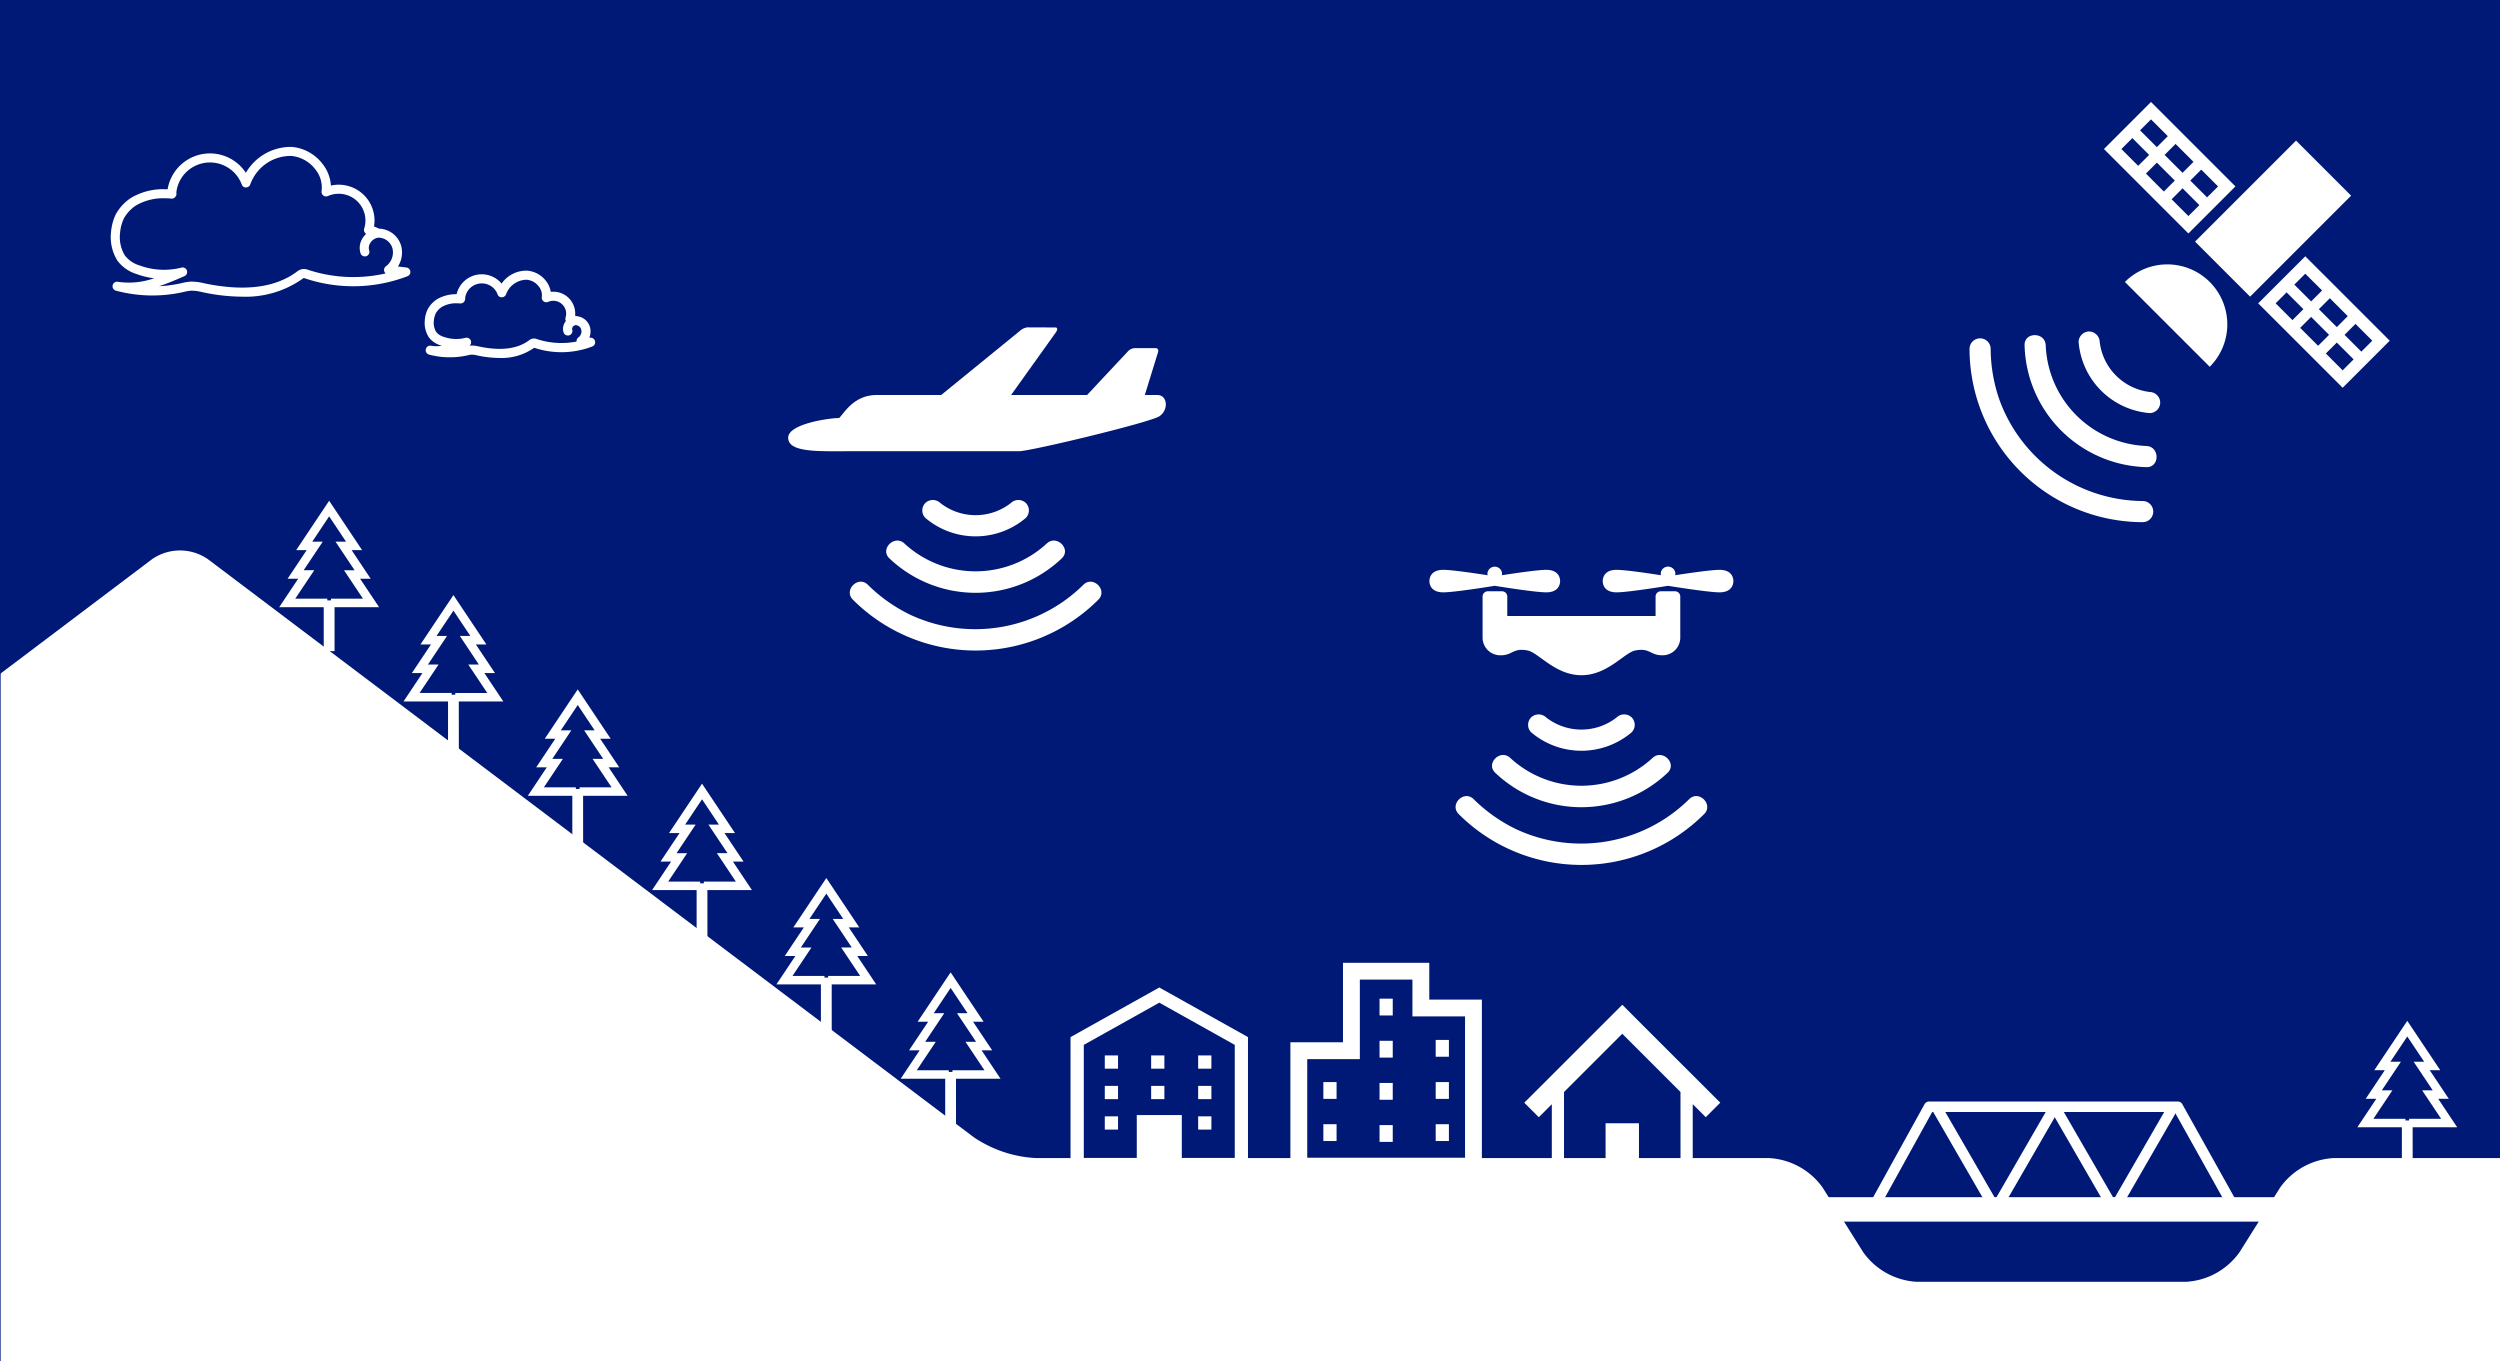 <svg xmlns="http://www.w3.org/2000/svg" xmlns:xlink="http://www.w3.org/1999/xlink" width="360" height="196" viewBox="0 0 360 196">
  <rect x="0" y="0" width="360" height="196" fill="#808080" stroke="none"/>
  <defs>
    <clipPath id="clip-path">
      <rect id="長方形_24" data-name="長方形 24" width="360" height="196" fill="#fff" stroke="#707070" stroke-width="1"/>
    </clipPath>
    <clipPath id="clip-path-2">
      <rect id="長方形_23" data-name="長方形 23" width="362" height="197.089" transform="translate(-752 5893)" fill="#fff" stroke="#707070" stroke-width="1"/>
    </clipPath>
    <clipPath id="clip-path-3">
      <rect id="長方形_20" data-name="長方形 20" width="362" height="197.089" fill="none"/>
    </clipPath>
    <clipPath id="clip-path-4">
      <rect id="長方形_22" data-name="長方形 22" width="548.903" height="242.64" fill="none"/>
    </clipPath>
  </defs>
  <g id="マスクグループ_2" data-name="マスクグループ 2" clip-path="url(#clip-path)">
    <g id="マスクグループ_1" data-name="マスクグループ 1" transform="translate(751 -5893)" clip-path="url(#clip-path-2)">
      <g id="グループ_5" data-name="グループ 5" transform="translate(-896.8 5893)">
        <rect id="長方形_1" data-name="長方形 1" width="362" height="197.089" transform="translate(144.887)" fill="#001976"/>
        <g id="グループ_2" data-name="グループ 2" transform="translate(144.887)">
          <g id="グループ_1" data-name="グループ 1" clip-path="url(#clip-path-3)">
            <path id="パス_1" data-name="パス 1" d="M481.827,166.327a10.147,10.147,0,0,0-7.7,4.258l-5.84,9.3a10.15,10.15,0,0,1-7.7,4.258H421.805a10.154,10.154,0,0,1-7.7-4.258l-5.838-9.3a10.149,10.149,0,0,0-7.7-4.258H295.028a17.572,17.572,0,0,1-9.04-3.029L175.732,80.079a7.069,7.069,0,0,0-8.026,0L1.4,205.605c-2.207,1.666-1.751,3.029,1.015,3.029H49.521a5.043,5.043,0,0,1,5.028,5.028v23.512a5.043,5.043,0,0,0,5.028,5.028h484.3a5.043,5.043,0,0,0,5.028-5.028V171.355a5.043,5.043,0,0,0-5.028-5.028Z" transform="translate(-144.887 0.438)" fill="#fff"/>
            <rect id="長方形_2" data-name="長方形 2" width="75.82" height="3.519" transform="translate(258.889 172.395)" fill="#fff"/>
            <path id="パス_2" data-name="パス 2" d="M464.917,174.028l-8.255-14.775H421.746L413.872,173.5l-1.319-.728,8.089-14.642a.753.753,0,0,1,.66-.389h35.8a.755.755,0,0,1,.659.385l8.47,15.162Z" transform="translate(-142.596 0.876)" fill="#fff"/>
            <path id="パス_3" data-name="パス 3" d="M430.81,174.031a.752.752,0,0,1-.653-.377l-8.534-14.78,1.306-.754,7.881,13.648,7.881-13.648,1.306.754-8.534,14.78a.752.752,0,0,1-.653.377" transform="translate(-142.545 0.878)" fill="#fff"/>
            <path id="パス_4" data-name="パス 4" d="M447.783,174.031a.752.752,0,0,1-.653-.377l-8.534-14.78,1.306-.754,7.881,13.648,7.881-13.648,1.306.754-8.534,14.78a.752.752,0,0,1-.653.377" transform="translate(-142.451 0.878)" fill="#fff"/>
            <path id="パス_5" data-name="パス 5" d="M387.158,153.651l-3.82-3.816-3.032-3.028-2.911-2.923-14.117,14.107,2.091,2.09,1.875-1.874v11.072h20.291V158.2l1.875,1.876,2.092-2.09Zm-1.382,13.869h-5.983v-6.568h-4.807v6.568H369V156.448l8.391-8.384,8.381,8.381Z" transform="translate(-142.869 0.799)" fill="#fff"/>
            <path id="パス_6" data-name="パス 6" d="M198.887,86.78l-2.734-4.094h1.527l-2.748-4.118h1.511l-4.277-6.405-4.278,6.405H189.4l-2.748,4.118h1.527l-2.734,4.094h6.194v6.334h1.054V86.78Zm-6.984-.725h-5.082l2.734-4.095h-1.526l2.747-4.117h-1.511l2.9-4.346,2.9,4.346h-1.512L196.3,81.96h-1.526l2.734,4.095h-5.082" transform="translate(-143.857 0.401)" fill="#fff"/>
            <path id="パス_7" data-name="パス 7" d="M192.948,93.369h-1.557V87.035h-6.412l2.734-4.095h-1.527l2.748-4.117h-1.511l4.748-7.11,4.747,7.11h-1.511l2.748,4.117h-1.528l2.735,4.095h-6.413Zm-1.054-.5h.551V86.532h5.976l-2.735-4.095h1.527l-2.748-4.117h1.511l-3.806-5.7-3.807,5.7h1.511l-2.749,4.117h1.528l-2.734,4.095h5.974Zm6.092-6.556h-5.552v-.5h4.61l-2.733-4.095h1.526L193.089,77.6H194.6l-2.43-3.642L189.738,77.6h1.512L188.5,81.712h1.526l-2.734,4.095h4.612v.5h-5.553l2.733-4.095h-1.525l2.747-4.117H188.8l3.374-5.05,3.371,5.05h-1.512l2.75,4.117h-1.527Z" transform="translate(-143.86 0.398)" fill="#fff"/>
            <path id="パス_8" data-name="パス 8" d="M216.687,100.286l-2.735-4.094h1.527l-2.748-4.118h1.511l-4.277-6.405-4.278,6.405H207.2l-2.748,4.118h1.527l-2.734,4.094h6.2v7.65h1.053v-7.65Zm-6.985-.725h-5.082l2.734-4.095h-1.526l2.747-4.117h-1.51l2.9-4.346,2.9,4.346h-1.511l2.748,4.117h-1.526l2.734,4.095H210.23" transform="translate(-143.758 0.476)" fill="#fff"/>
            <path id="パス_9" data-name="パス 9" d="M210.747,108.19H209.19v-7.649h-6.413l2.734-4.095h-1.526l2.748-4.117H205.22l4.748-7.11,4.747,7.11H213.2l2.748,4.117h-1.527l2.734,4.095h-6.412Zm-1.054-.5h.551v-7.649h5.975l-2.734-4.095h1.526l-2.748-4.117h1.512l-3.807-5.7-3.807,5.7h1.512l-2.749,4.117h1.527l-2.734,4.095h5.975Zm6.091-7.871h-5.552v-.5h4.61l-2.733-4.095h1.526L210.888,91.1H212.4l-2.431-3.642L207.537,91.1h1.511L206.3,95.218h1.527l-2.734,4.095h4.611v.5h-5.552l2.733-4.095H205.36l2.747-4.117H206.6l3.373-5.05,3.372,5.05h-1.512l2.749,4.117H213.05Z" transform="translate(-143.761 0.473)" fill="#fff"/>
            <path id="パス_10" data-name="パス 10" d="M234.486,113.792l-2.734-4.094h1.527l-2.748-4.118h1.511l-4.277-6.405-4.278,6.405H225l-2.748,4.118h1.527l-2.734,4.094h6.194v7.65h1.054v-7.65Zm-6.984-.725h-5.082l2.734-4.095h-1.526l2.747-4.117h-1.511l2.9-4.346,2.9,4.346h-1.512l2.749,4.117h-1.526l2.734,4.095H228.03" transform="translate(-143.659 0.551)" fill="#fff"/>
            <path id="パス_11" data-name="パス 11" d="M228.546,121.7h-1.557v-7.649h-6.412l2.733-4.1h-1.526l2.748-4.117H223.02l4.748-7.11,4.747,7.11H231l2.747,4.117h-1.527l2.735,4.1h-6.413Zm-1.054-.5h.551v-7.649h5.976l-2.735-4.1h1.526l-2.747-4.117h1.511l-3.806-5.7-3.807,5.7h1.511l-2.749,4.117h1.527l-2.733,4.1h5.974Zm6.092-7.872h-5.552v-.5h4.61l-2.733-4.095h1.526l-2.749-4.117H230.2l-2.43-3.641-2.432,3.641h1.512l-2.748,4.117h1.526l-2.734,4.095H227.5v.5h-5.552l2.733-4.095H223.16l2.747-4.117H224.4l3.374-5.05,3.371,5.05h-1.512l2.75,4.117H230.85Z" transform="translate(-143.662 0.548)" fill="#fff"/>
            <path id="パス_12" data-name="パス 12" d="M252.285,127.3l-2.734-4.094h1.527l-2.748-4.118h1.511l-4.277-6.4-4.278,6.4H242.8l-2.748,4.118h1.527l-2.734,4.094h6.194v7.651h1.054V127.3Zm-6.984-.725H240.22l2.734-4.095h-1.526l2.747-4.117h-1.511l2.9-4.346,2.9,4.346h-1.512l2.749,4.117h-1.526l2.734,4.095h-5.082" transform="translate(-143.561 0.626)" fill="#fff"/>
            <path id="パス_13" data-name="パス 13" d="M246.345,135.2h-1.556v-7.649h-6.413l2.734-4.1h-1.526l2.748-4.116h-1.512l4.748-7.111,4.747,7.111H248.8l2.748,4.116h-1.527l2.734,4.1h-6.413Zm-1.053-.5h.55V127.05h5.976l-2.734-4.1h1.526l-2.748-4.116h1.511l-3.806-5.7-3.807,5.7h1.512l-2.749,4.116h1.527l-2.734,4.1h5.975Zm6.091-7.872h-5.552v-.5h4.61l-2.733-4.095h1.526l-2.748-4.117H248l-2.431-3.641-2.431,3.641h1.511l-2.748,4.117h1.526l-2.733,4.095H245.3v.5h-5.552l2.732-4.095h-1.525l2.747-4.117H242.2l3.373-5.05,3.372,5.05h-1.512l2.749,4.117h-1.527Z" transform="translate(-143.563 0.623)" fill="#fff"/>
            <path id="パス_14" data-name="パス 14" d="M270.084,140.8l-2.734-4.094h1.527l-2.748-4.118h1.511l-4.277-6.405-4.278,6.405H260.6l-2.748,4.118h1.527l-2.734,4.094h6.194v7.65h1.054V140.8Zm-6.984-.725h-5.082l2.734-4.095h-1.526l2.747-4.117h-1.511l2.9-4.346,2.9,4.346h-1.512l2.749,4.117h-1.526l2.734,4.095h-5.082" transform="translate(-143.462 0.701)" fill="#fff"/>
            <path id="パス_15" data-name="パス 15" d="M264.145,148.708h-1.557v-7.649h-6.413l2.734-4.095h-1.526l2.748-4.117h-1.512l4.748-7.111,4.748,7.111H266.6l2.748,4.117h-1.527l2.734,4.095h-6.412Zm-1.054-.5h.551v-7.649h5.975l-2.734-4.095h1.526l-2.748-4.117h1.512l-3.807-5.7-3.807,5.7h1.512l-2.749,4.117h1.527l-2.734,4.095h5.975Zm6.092-7.872h-5.552v-.5h4.61l-2.734-4.095h1.527l-2.749-4.116H265.8l-2.431-3.642-2.431,3.642h1.512l-2.749,4.116h1.527l-2.734,4.095H263.1v.5h-5.552l2.733-4.095h-1.526l2.748-4.116h-1.512l3.373-5.051,3.372,5.051h-1.512l2.75,4.116h-1.528Z" transform="translate(-143.464 0.699)" fill="#fff"/>
            <path id="パス_16" data-name="パス 16" d="M287.884,154.311l-2.734-4.094h1.526l-2.748-4.118h1.512l-4.278-6.405-4.278,6.405H278.4l-2.747,4.118h1.526l-2.733,4.094h6.194v7.65h1.054v-7.65Zm-6.984-.725h-5.082l2.734-4.095h-1.526l2.746-4.117h-1.51l2.9-4.346,2.9,4.346h-1.512l2.749,4.117h-1.526l2.734,4.095h-5.083" transform="translate(-143.363 0.776)" fill="#fff"/>
            <path id="パス_17" data-name="パス 17" d="M281.944,162.214h-1.556v-7.649h-6.413l2.734-4.095h-1.526l2.747-4.117h-1.511l4.748-7.11,4.747,7.11H284.4l2.748,4.117h-1.527l2.734,4.095h-6.413Zm-1.053-.5h.55v-7.649h5.976l-2.734-4.095h1.526l-2.748-4.117h1.511l-3.806-5.7-3.807,5.7h1.511l-2.748,4.117h1.527l-2.734,4.095h5.975Zm6.091-7.872H281.43v-.5h4.61l-2.733-4.095h1.526l-2.748-4.117H283.6l-2.431-3.642-2.431,3.642h1.511l-2.748,4.117h1.526l-2.733,4.095H280.9v.5h-5.552l2.732-4.095h-1.525l2.747-4.117h-1.511l3.373-5.05,3.372,5.05h-1.512l2.749,4.117h-1.527Z" transform="translate(-143.365 0.774)" fill="#fff"/>
            <path id="パス_18" data-name="パス 18" d="M496.485,161.26l-2.734-4.094h1.527l-2.748-4.118h1.511l-4.277-6.405-4.278,6.405H487l-2.748,4.118h1.527l-2.734,4.094h6.194v7.65h1.054v-7.65Zm-6.984-.725H484.42l2.734-4.095h-1.526l2.747-4.117h-1.511l2.9-4.346,2.9,4.346h-1.512l2.749,4.117h-1.526l2.734,4.095h-5.082" transform="translate(-142.204 0.815)" fill="#fff"/>
            <path id="パス_19" data-name="パス 19" d="M490.545,169.164h-1.556v-7.649h-6.413l2.734-4.1h-1.526l2.747-4.117H485.02l4.748-7.11,4.747,7.11H493l2.748,4.117h-1.527l2.734,4.1h-6.413Zm-1.053-.5h.55v-7.649h5.976l-2.734-4.1h1.526l-2.748-4.117h1.511l-3.806-5.7-3.807,5.7h1.511l-2.748,4.117h1.527l-2.734,4.1h5.975Zm6.091-7.872h-5.552v-.5h4.611l-2.733-4.095h1.526l-2.748-4.117H492.2l-2.431-3.641-2.431,3.641h1.511l-2.748,4.117h1.526l-2.733,4.095H489.5v.5h-5.552l2.732-4.095h-1.525l2.747-4.117H486.4l3.373-5.05,3.372,5.05h-1.512l2.749,4.117h-1.527Z" transform="translate(-142.207 0.812)" fill="#fff"/>
            <path id="パス_20" data-name="パス 20" d="M311.08,141.412l-.466.26L298.3,148.556v19.311h25.552V148.556Zm10.869,24.549h-7.627v-6.177h-6.484v6.177h-7.627V149.675L311.08,143.6l10.869,6.078Z" transform="translate(-143.23 0.786)" fill="#fff"/>
            <rect id="長方形_3" data-name="長方形 3" width="1.907" height="1.907" transform="translate(160.003 156.368)" fill="#fff"/>
            <rect id="長方形_4" data-name="長方形 4" width="1.907" height="1.907" transform="translate(166.677 156.368)" fill="#fff"/>
            <rect id="長方形_5" data-name="長方形 5" width="1.907" height="1.907" transform="translate(173.447 156.368)" fill="#fff"/>
            <rect id="長方形_6" data-name="長方形 6" width="1.907" height="1.907" transform="translate(160.003 151.982)" fill="#fff"/>
            <rect id="長方形_7" data-name="長方形 7" width="1.907" height="1.907" transform="translate(166.677 151.982)" fill="#fff"/>
            <rect id="長方形_8" data-name="長方形 8" width="1.907" height="1.907" transform="translate(173.447 151.982)" fill="#fff"/>
            <rect id="長方形_9" data-name="長方形 9" width="1.907" height="1.907" transform="translate(160.003 160.754)" fill="#fff"/>
            <rect id="長方形_10" data-name="長方形 10" width="1.907" height="1.907" transform="translate(173.447 160.754)" fill="#fff"/>
            <path id="パス_21" data-name="パス 21" d="M349.785,143.173v-5.3H337.359V149.32h-7.575v19.055h27.575v-25.2Zm5.148,22.776H332.21v-14.2h7.575V140.3h7.573v5.3h7.575Z" transform="translate(-143.055 0.766)" fill="#fff"/>
            <rect id="長方形_11" data-name="長方形 11" width="1.901" height="2.42" transform="translate(199.567 143.807)" fill="#fff"/>
            <rect id="長方形_12" data-name="長方形 12" width="1.901" height="2.42" transform="translate(199.567 149.875)" fill="#fff"/>
            <rect id="長方形_13" data-name="長方形 13" width="1.901" height="2.42" transform="translate(199.567 155.945)" fill="#fff"/>
            <rect id="長方形_14" data-name="長方形 14" width="1.901" height="2.42" transform="translate(199.567 162.013)" fill="#fff"/>
            <rect id="長方形_15" data-name="長方形 15" width="1.901" height="2.42" transform="translate(207.654 149.749)" fill="#fff"/>
            <rect id="長方形_16" data-name="長方形 16" width="1.901" height="2.42" transform="translate(207.654 155.819)" fill="#fff"/>
            <rect id="長方形_17" data-name="長方形 17" width="1.901" height="2.42" transform="translate(207.654 161.887)" fill="#fff"/>
            <rect id="長方形_18" data-name="長方形 18" width="1.901" height="2.42" transform="translate(191.478 155.819)" fill="#fff"/>
            <rect id="長方形_19" data-name="長方形 19" width="1.901" height="2.42" transform="translate(191.478 161.887)" fill="#fff"/>
          </g>
        </g>
        <g id="グループ_4" data-name="グループ 4">
          <g id="グループ_3" data-name="グループ 3" clip-path="url(#clip-path-4)">
            <path id="パス_22" data-name="パス 22" d="M289.831,72.032a8.24,8.24,0,0,1-10.167,0,1.566,1.566,0,0,0-2.151,0,1.531,1.531,0,0,0,0,2.151,11.187,11.187,0,0,0,14.469,0,1.531,1.531,0,0,0,0-2.151,1.556,1.556,0,0,0-2.151,0" transform="translate(1.539 0.398)" fill="#fff"/>
            <path id="パス_23" data-name="パス 23" d="M295.025,77.834a15.114,15.114,0,0,1-20.5,0c-1.43-1.335-3.585.811-2.151,2.151a18.01,18.01,0,0,0,24.8,0c1.434-1.339-.72-3.485-2.151-2.151" transform="translate(1.511 0.43)" fill="#fff"/>
            <path id="パス_24" data-name="パス 24" d="M300.324,83.744a22.143,22.143,0,0,1-24.893,4.335,22.649,22.649,0,0,1-6.142-4.335c-1.395-1.378-3.546.772-2.151,2.151a24.988,24.988,0,0,0,35.337,0c1.395-1.379-.76-3.529-2.151-2.151Z" transform="translate(1.482 0.463)" fill="#fff"/>
            <path id="パス_25" data-name="パス 25" d="M257.864,62.77c0,2.158,4.36,1.947,8.871,1.947H291.1c1.651,0,18.867-4.138,20.22-5.038s1.2-3.057-.3-3.057h-1.8l1.9-6.159c.116-.326-.031-.589-.328-.589h-3.073a1.408,1.408,0,0,0-.919.448l-5.895,6.3H289.965l6.441-9.013c.273-.391.255-.714-.041-.714l-4.047-.015a2.006,2.006,0,0,0-1.1.52l-11.324,9.222h-9.28c-3.307,0-4.662,2.593-5.414,3.313-1.379,0-7.335.826-7.335,2.835" transform="translate(1.433 0.26)" fill="#fff"/>
            <path id="パス_26" data-name="パス 26" d="M461.506,40.392a8.638,8.638,0,0,0-12.216,0l12.216,12.215a8.637,8.637,0,0,0,0-12.215" transform="translate(2.496 0.21)" fill="#fff"/>
            <rect id="長方形_21" data-name="長方形 21" width="20.569" height="11.216" transform="matrix(0.707, -0.707, 0.707, 0.707, 461.887, 34.789)" fill="#fff"/>
            <path id="パス_27" data-name="パス 27" d="M480.54,55.634l6.777-6.778L475.157,36.7l-6.778,6.777Zm-6.118-8.625L476,45.43l2.582,2.583-1.578,1.578Zm6.118,6.116L478.119,50.7l1.579-1.577,2.419,2.42Zm4.267-4.27-1.577,1.578-2.42-2.419,1.578-1.579Zm-3.533-3.534L479.7,46.9l-2.583-2.582,1.577-1.578Zm-6.117-6.116,2.42,2.419L476,43.2l-2.419-2.42Zm-.27,5.11-1.578,1.579-2.419-2.421,1.577-1.577Z" transform="translate(2.602 0.204)" fill="#fff"/>
            <path id="パス_28" data-name="パス 28" d="M453.065,14.6l-6.776,6.778,12.159,12.159,6.777-6.777Zm6.118,8.627-1.578,1.578-2.583-2.583,1.578-1.578Zm-6.118-6.117,2.42,2.419-1.577,1.578-2.42-2.42ZM448.8,21.381l1.577-1.578,2.42,2.421L451.218,23.8Zm3.534,3.534,1.578-1.577,2.583,2.583L454.915,27.5Zm6.116,6.117-2.419-2.419,1.579-1.578,2.418,2.42Zm.271-5.111,1.577-1.578,2.421,2.421-1.579,1.577Z" transform="translate(2.479 0.081)" fill="#fff"/>
            <path id="パス_29" data-name="パス 29" d="M452.891,56.18a8.24,8.24,0,0,1-7.19-7.19,1.565,1.565,0,0,0-1.52-1.52,1.533,1.533,0,0,0-1.521,1.52,11.188,11.188,0,0,0,10.232,10.232,1.532,1.532,0,0,0,1.521-1.52,1.558,1.558,0,0,0-1.521-1.521" transform="translate(2.459 0.264)" fill="#fff"/>
            <path id="パス_30" data-name="パス 30" d="M452.46,63.955a15.113,15.113,0,0,1-14.493-14.493c-.067-1.956-3.109-1.962-3.043,0A18.01,18.01,0,0,0,452.46,67c1.961.067,1.956-2.974,0-3.042" transform="translate(2.416 0.267)" fill="#fff"/>
            <path id="パス_31" data-name="パス 31" d="M452.028,71.88a22.141,22.141,0,0,1-20.667-14.537,22.633,22.633,0,0,1-1.277-7.407,1.522,1.522,0,0,0-3.043,0,24.989,24.989,0,0,0,24.988,24.987,1.522,1.522,0,0,0,0-3.042Z" transform="translate(2.372 0.269)" fill="#fff"/>
            <path id="パス_32" data-name="パス 32" d="M376.585,102.736a8.24,8.24,0,0,1-10.167,0,1.566,1.566,0,0,0-2.151,0,1.531,1.531,0,0,0,0,2.151,11.187,11.187,0,0,0,14.469,0,1.531,1.531,0,0,0,0-2.151,1.556,1.556,0,0,0-2.151,0" transform="translate(2.021 0.568)" fill="#fff"/>
            <path id="パス_33" data-name="パス 33" d="M381.78,108.538a15.114,15.114,0,0,1-20.5,0c-1.43-1.335-3.585.811-2.151,2.151a18.01,18.01,0,0,0,24.8,0c1.434-1.339-.72-3.485-2.151-2.151" transform="translate(1.993 0.601)" fill="#fff"/>
            <path id="パス_34" data-name="パス 34" d="M387.078,114.447a22.143,22.143,0,0,1-24.893,4.335,22.65,22.65,0,0,1-6.142-4.335c-1.395-1.378-3.546.772-2.151,2.151a24.988,24.988,0,0,0,35.337,0c1.395-1.379-.76-3.53-2.151-2.151Z" transform="translate(1.964 0.633)" fill="#fff"/>
            <path id="パス_35" data-name="パス 35" d="M366.52,84.846c1.744,0,1.993-1.121,1.993-1.62s-.249-1.62-1.993-1.62c-1.2,0-4.476.481-6.4.779a.771.771,0,0,0,.037-.233,1.057,1.057,0,0,0-2.111,0,.771.771,0,0,0,.037.233c-1.919-.3-5.193-.779-6.394-.779-1.745,0-1.994,1.121-1.994,1.62s.249,1.62,1.994,1.62c1.462,0,5.987-.711,7.413-.94,1.425.229,5.951.94,7.413.94" transform="translate(1.943 0.451)" fill="#fff"/>
            <path id="パス_36" data-name="パス 36" d="M385.018,84.674h-2.043a.757.757,0,0,0-.756.756v2.8H360.862v-2.8a.757.757,0,0,0-.756-.756h-2.043a.756.756,0,0,0-.755.756v6.017a2.55,2.55,0,0,0,2.61,2.445c1.747,0,1.743-1.115,3.893-.686,1.548.309,3.966,3.555,7.73,3.555s6.182-3.246,7.729-3.555c2.151-.429,2.147.686,3.893.686a2.55,2.55,0,0,0,2.611-2.445V85.43a.757.757,0,0,0-.756-.756" transform="translate(1.985 0.47)" fill="#fff"/>
            <path id="パス_37" data-name="パス 37" d="M391.333,81.606c-1.2,0-4.476.481-6.394.778a.761.761,0,0,0,.037-.233,1.057,1.057,0,0,0-2.112,0,.793.793,0,0,0,.037.233c-1.919-.3-5.193-.778-6.394-.778-1.745,0-1.994,1.121-1.994,1.62s.249,1.62,1.994,1.62c1.462,0,5.987-.711,7.413-.941,1.426.23,5.951.941,7.413.941,1.745,0,1.994-1.121,1.994-1.62s-.249-1.62-1.994-1.62" transform="translate(2.081 0.451)" fill="#fff"/>
            <path id="パス_38" data-name="パス 38" d="M211.992,45.362a3.2,3.2,0,0,1-1.043-2.527,2.864,2.864,0,0,1,.18-.9,3.078,3.078,0,0,1,5.765,0,3.8,3.8,0,0,1,3.658-2.52,3.011,3.011,0,0,1,2.746,3.237,2.5,2.5,0,0,1,3.4,3.047,1.433,1.433,0,0,1,.7.259" transform="translate(1.172 0.219)" fill="#001976"/>
            <path id="パス_39" data-name="パス 39" d="M227.4,46.617a.654.654,0,0,1-.376-.12.779.779,0,0,0-.38-.142.653.653,0,0,1-.57-.849,1.85,1.85,0,0,0-2.509-2.252.654.654,0,0,1-.911-.7,2.008,2.008,0,0,0-.468-1.553,2.438,2.438,0,0,0-1.679-.932,3.176,3.176,0,0,0-3,2.094.654.654,0,0,1-.61.428.588.588,0,0,1-.614-.424,2.424,2.424,0,0,0-4.541,0,2.235,2.235,0,0,0-.139.693,2.561,2.561,0,0,0,.822,2.011.653.653,0,1,1-.864.979,3.838,3.838,0,0,1-1.264-3.049,3.532,3.532,0,0,1,.221-1.094,3.72,3.72,0,0,1,6.344-1.086,4.324,4.324,0,0,1,3.74-1.856,3.771,3.771,0,0,1,2.607,1.422,3.467,3.467,0,0,1,.734,1.626,3.148,3.148,0,0,1,3.507,3.423,2.26,2.26,0,0,1,.327.189.654.654,0,0,1-.378,1.189" transform="translate(1.168 0.215)" fill="#fff"/>
            <path id="パス_40" data-name="パス 40" d="M210.974,42.816a3.441,3.441,0,0,0-.466-.025,4.676,4.676,0,0,0-2.594.629,3.375,3.375,0,0,0-1.083,1.155,3.716,3.716,0,0,0-.356,1.357,3.16,3.16,0,0,0,.458,2.009,2.737,2.737,0,0,0,1.337.921,6.016,6.016,0,0,0,3.574.184c-1.664.725-3.453,1.466-5.239,1.141a10.92,10.92,0,0,0,5.185.116,4.413,4.413,0,0,1,.7-.126,4,4,0,0,1,1.034.131c2.594.545,5.515.594,7.648-.976a.682.682,0,0,1,.321-.165.711.711,0,0,1,.288.052,11.841,11.841,0,0,0,7.921-.175c-.461-.056-.918-.111-1.378-.165a1.733,1.733,0,0,0,.666-1.785,1.517,1.517,0,0,0-1.534-1.159c-.011,0-.022,0-.033.005a1.213,1.213,0,0,0-1,1.5" transform="translate(1.147 0.238)" fill="#001976"/>
            <path id="パス_41" data-name="パス 41" d="M216.6,51.314a15.532,15.532,0,0,1-3.2-.361,3.238,3.238,0,0,0-.865-.118,3.113,3.113,0,0,0-.518.093,11.664,11.664,0,0,1-5.576-.1.654.654,0,0,1,.287-1.275,4.788,4.788,0,0,0,1.544.009c-.074-.025-.151-.051-.223-.078A3.314,3.314,0,0,1,206.4,48.32a3.806,3.806,0,0,1-.574-2.4,4.346,4.346,0,0,1,.426-1.636,3.985,3.985,0,0,1,1.329-1.423,5.374,5.374,0,0,1,2.925-.724,4.466,4.466,0,0,1,.549.03.653.653,0,0,1,.571.727.663.663,0,0,1-.726.571,1.64,1.64,0,0,0-.379-.02,4.084,4.084,0,0,0-2.269.537,2.743,2.743,0,0,0-.834.888,3.091,3.091,0,0,0-.288,1.082,2.543,2.543,0,0,0,.341,1.618,2.093,2.093,0,0,0,1.027.681,5.38,5.38,0,0,0,3.185.165.653.653,0,0,1,.588,1.129,1.7,1.7,0,0,1,.188-.017,4.172,4.172,0,0,1,1.139.128c3.14.663,5.537.37,7.192-.848a1.13,1.13,0,0,1,1.2-.208,11.3,11.3,0,0,0,5.693.349.65.65,0,0,1,.272-.6,1.091,1.091,0,0,0,.409-1.1.862.862,0,0,0-.836-.665.6.6,0,0,0-.414.289.435.435,0,0,0-.062.349.654.654,0,0,1-1.234.433A1.705,1.705,0,0,1,226,46.2a1.893,1.893,0,0,1,1.342-.9,2.168,2.168,0,0,1,2.29,1.645,2.361,2.361,0,0,1-.108,1.426l.262.032a.653.653,0,0,1,.156,1.258,12.4,12.4,0,0,1-8.362.185,8.148,8.148,0,0,1-4.981,1.47" transform="translate(1.143 0.234)" fill="#fff"/>
            <path id="パス_42" data-name="パス 42" d="M171.461,32.384a5.764,5.764,0,0,1-1.877-4.547,5.112,5.112,0,0,1,.325-1.614,5.538,5.538,0,0,1,10.375,0,6.842,6.842,0,0,1,6.583-4.536c2.852.212,5.378,3,4.943,5.825A4.5,4.5,0,0,1,197.923,33a2.582,2.582,0,0,1,1.268.466" transform="translate(0.942 0.12)" fill="#001976"/>
            <path id="パス_43" data-name="パス 43" d="M199.194,34.119a.651.651,0,0,1-.375-.12,1.93,1.93,0,0,0-.945-.349.652.652,0,0,1-.569-.849,3.853,3.853,0,0,0-5.226-4.689.654.654,0,0,1-.91-.7,4.133,4.133,0,0,0-.948-3.2,4.924,4.924,0,0,0-3.4-1.874,6.175,6.175,0,0,0-5.923,4.109.654.654,0,0,1-.611.428.6.6,0,0,1-.613-.424,4.886,4.886,0,0,0-9.152,0,4.5,4.5,0,0,0-.284,1.411A5.142,5.142,0,0,0,171.9,31.9a.653.653,0,1,1-.864.98,6.384,6.384,0,0,1-2.1-5.069,5.775,5.775,0,0,1,.367-1.815,6.184,6.184,0,0,1,10.964-1.229,7.465,7.465,0,0,1,6.654-3.727,6.258,6.258,0,0,1,4.325,2.365,5.624,5.624,0,0,1,1.267,3.2,5.152,5.152,0,0,1,6.205,5.894,3.284,3.284,0,0,1,.855.431.654.654,0,0,1-.377,1.189" transform="translate(0.939 0.117)" fill="#fff"/>
            <path id="パス_44" data-name="パス 44" d="M169.63,27.8a6.467,6.467,0,0,0-.836-.046,8.446,8.446,0,0,0-4.671,1.133,6.042,6.042,0,0,0-1.947,2.079,6.672,6.672,0,0,0-.644,2.443,5.7,5.7,0,0,0,.824,3.617,4.926,4.926,0,0,0,2.406,1.656,10.823,10.823,0,0,0,6.432.331c-2.995,1.305-6.213,2.64-9.429,2.055a19.672,19.672,0,0,0,9.332.208,7.8,7.8,0,0,1,1.268-.227,7.257,7.257,0,0,1,1.861.236c4.667.979,9.924,1.069,13.762-1.758a1.275,1.275,0,0,1,.579-.3,1.252,1.252,0,0,1,.517.1,21.309,21.309,0,0,0,14.256-.316q-1.241-.151-2.481-.3a3.121,3.121,0,0,0,1.2-3.213,2.733,2.733,0,0,0-2.762-2.086.423.423,0,0,0-.062.009,2.183,2.183,0,0,0-1.792,2.7" transform="translate(0.897 0.154)" fill="#001976"/>
            <path id="パス_45" data-name="パス 45" d="M179.757,42.571a27.675,27.675,0,0,1-5.662-.64l-.108-.022a6.146,6.146,0,0,0-1.585-.2,5.824,5.824,0,0,0-.982.17l-.177.04a20.3,20.3,0,0,1-9.644-.214.654.654,0,0,1,.288-1.275,10.955,10.955,0,0,0,5.209-.509,11.323,11.323,0,0,1-2.556-.62,5.461,5.461,0,0,1-2.715-1.9,6.373,6.373,0,0,1-.941-4.005,7.37,7.37,0,0,1,.712-2.722,6.729,6.729,0,0,1,2.2-2.346,9.071,9.071,0,0,1,5-1.228,8.154,8.154,0,0,1,.921.052.653.653,0,0,1,.569.728.661.661,0,0,1-.728.57,3.829,3.829,0,0,0-.75-.041,7.8,7.8,0,0,0-4.342,1.039,5.445,5.445,0,0,0-1.7,1.813,6.051,6.051,0,0,0-.574,2.165,5.075,5.075,0,0,0,.707,3.227,4.238,4.238,0,0,0,2.1,1.418,10.176,10.176,0,0,0,6.041.312.653.653,0,0,1,.424,1.231c-1.12.489-2.35,1.024-3.647,1.45a18.859,18.859,0,0,0,3.146-.424l.169-.037a7.044,7.044,0,0,1,1.2-.2,7.376,7.376,0,0,1,1.927.228l.108.022c5.684,1.191,10.138.64,13.239-1.645a1.829,1.829,0,0,1,.894-.42,1.748,1.748,0,0,1,.788.121,20.836,20.836,0,0,0,11.154.51.653.653,0,0,1,.045-1.032,2.471,2.471,0,0,0,.944-2.523,2.1,2.1,0,0,0-2.063-1.591,1.611,1.611,0,0,0-1.139.765,1.27,1.27,0,0,0-.162,1.075.654.654,0,0,1-1.234.433,2.564,2.564,0,0,1,.283-2.191,2.886,2.886,0,0,1,2.04-1.372,3.412,3.412,0,0,1,3.544,2.568,3.75,3.75,0,0,1-.488,2.871l1.213.146a.653.653,0,0,1,.154,1.259,21.816,21.816,0,0,1-14.7.325.862.862,0,0,0-.242-.065,1.581,1.581,0,0,0-.243.163,14.21,14.21,0,0,1-8.638,2.521" transform="translate(0.894 0.151)" fill="#fff"/>
            <path id="パス_46" data-name="パス 46" d="M505.081,196.083H145.093V1.006H505.081ZM506.087,0h-362V197.089h362Z" transform="translate(0.8)" fill="#001976"/>
          </g>
        </g>
      </g>
    </g>
  </g>
</svg>
